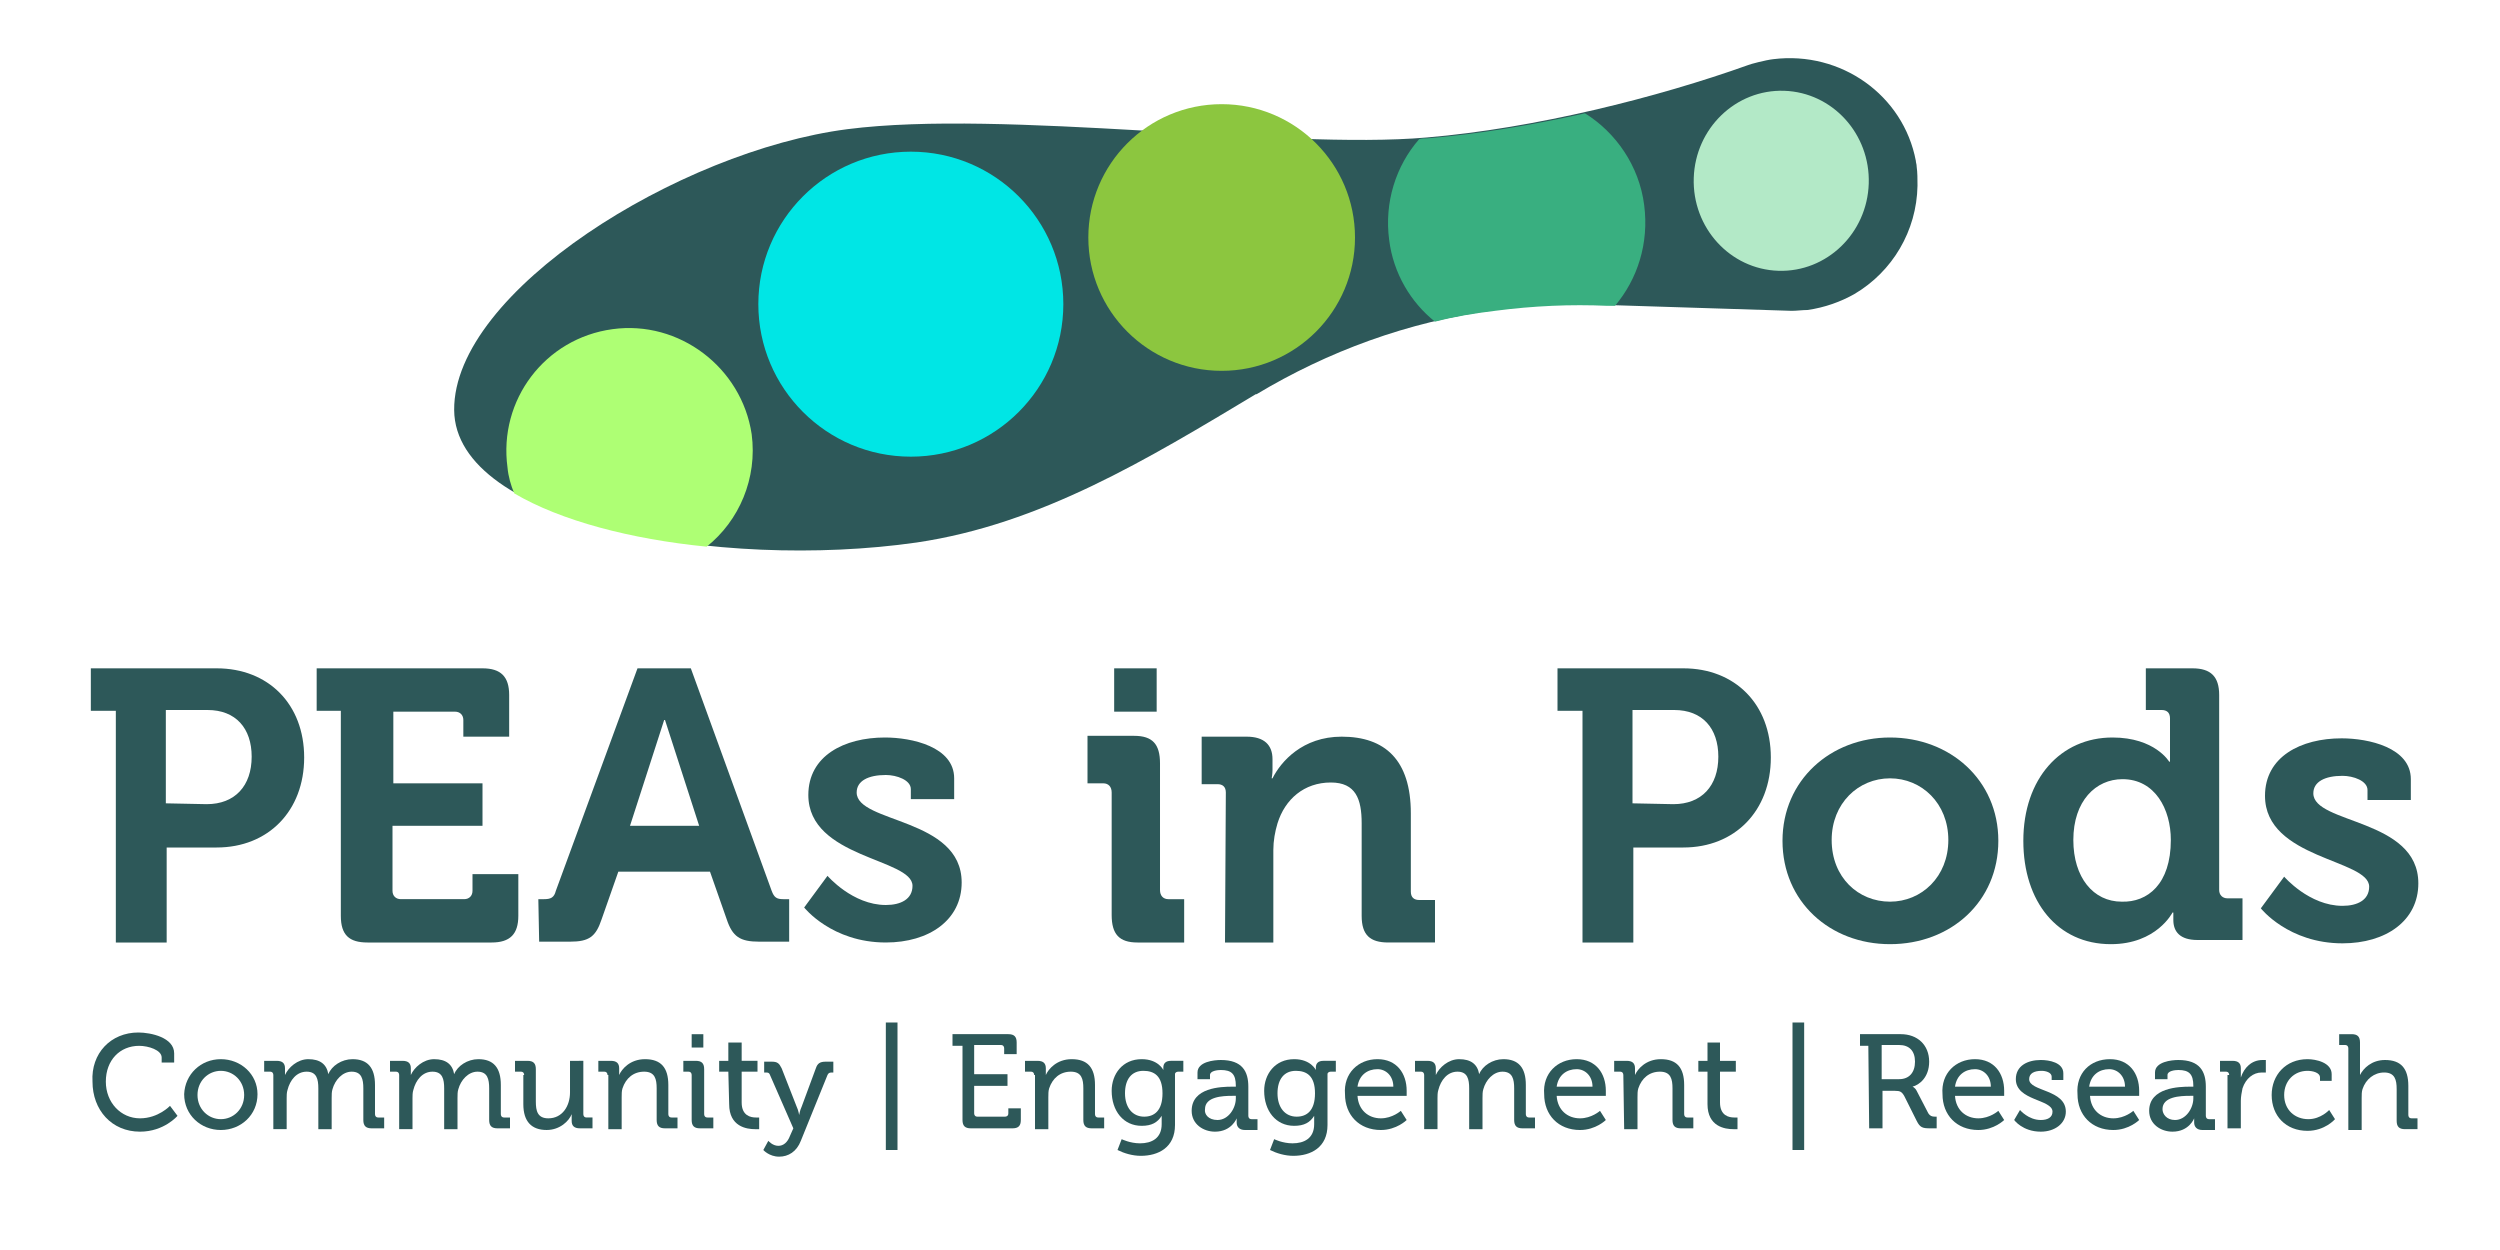 <?xml version="1.0" encoding="utf-8"?>
<!-- Generator: Adobe Illustrator 27.1.1, SVG Export Plug-In . SVG Version: 6.00 Build 0)  -->
<svg version="1.1" id="Layer_1" xmlns="http://www.w3.org/2000/svg" xmlns:xlink="http://www.w3.org/1999/xlink" x="0px" y="0px"
	 viewBox="0 0 300 150" style="enable-background:new 0 0 300 150;" xml:space="preserve">
<style type="text/css">
	.st0{fill:#2D5859;}
	.st1{fill:#8CC63F;}
	.st2{fill:#00E6E5;}
	.st3{fill:#B3E9C7;}
	.st4{fill:#39AF80;}
	.st5{fill:#AEFF74;}
</style>
<g>
	<path class="st0" d="M13.9,85.3h-3v-5.1H26c6.2,0,10.5,4.3,10.5,10.7c0,6.4-4.3,10.8-10.5,10.8h-6v11.4h-6.1V85.3z M24.8,96.5
		c3.4,0,5.4-2.2,5.4-5.7c0-3.4-1.9-5.6-5.3-5.6h-5v11.2L24.8,96.5L24.8,96.5z"/>
	<path class="st0" d="M41,85.3h-3v-5.1h19.9c2.2,0,3.2,1,3.2,3.2v5h-5.5v-2c0-0.6-0.4-1-1-1h-7.4V94h10.7v5.1H47.1v7.8
		c0,0.6,0.4,1,1,1h7.6c0.6,0,1-0.4,1-1v-2h5.5v5c0,2.2-1,3.2-3.2,3.2H44.1c-2.2,0-3.2-0.9-3.2-3.2V85.3H41z"/>
	<path class="st0" d="M64.6,107.9h0.7c0.8,0,1.2-0.2,1.4-1l9.8-26.7h6.4l9.7,26.7c0.3,0.8,0.6,1,1.4,1h0.7v5.1h-3.6
		c-2.3,0-3.2-0.6-3.9-2.7l-2-5.7h-11l-2,5.7c-0.7,2.1-1.5,2.7-3.8,2.7h-3.7L64.6,107.9L64.6,107.9z M83.9,99.1l-4.1-12.7h-0.1
		l-4.1,12.7H83.9z"/>
	<path class="st0" d="M99.3,105.1c0,0,3,3.5,7,3.5c1.8,0,3.2-0.7,3.2-2.3c0-3.3-12.5-3.3-12.5-10.9c0-4.7,4.3-6.9,9.2-6.9
		c3.2,0,8.3,1.1,8.3,4.9v2.5h-5.2v-1.2c0-1.1-1.7-1.7-3-1.7c-2.1,0-3.5,0.7-3.5,2.1c0,3.7,12.6,3,12.6,10.8c0,4.5-3.9,7.2-9.1,7.2
		c-6.5,0-9.8-4.2-9.8-4.2L99.3,105.1z"/>
	<path class="st0" d="M133.4,95.1c0-0.7-0.4-1.1-1-1.1h-1.9v-5.7h5.6c2.2,0,3.1,1,3.1,3.3v15.2c0,0.7,0.4,1.1,1,1.1h1.9v5.2h-5.6
		c-2.2,0-3.1-1-3.1-3.3V95.1z M133.7,80.2h5.1v5.2h-5.1V80.2z"/>
	<path class="st0" d="M147.1,95.1c0-0.7-0.4-1-1-1h-1.9v-5.7h5.4c2.1,0,3.1,1,3.1,2.7v1.3c0,0.5-0.1,1-0.1,1h0.1c1-2,3.6-5,8.3-5
		c5.2,0,8.3,2.8,8.3,9.2v9.4c0,0.7,0.4,1,1,1h1.9v5.1h-5.6c-2.2,0-3.2-0.9-3.2-3.2V98.8c0-2.9-0.7-4.9-3.7-4.9c-3.2,0-5.5,2-6.4,4.9
		c-0.3,1-0.5,2.1-0.5,3.2v11.1H147L147.1,95.1L147.1,95.1z"/>
	<path class="st0" d="M189.9,85.3h-3v-5.1H202c6.2,0,10.5,4.3,10.5,10.7c0,6.4-4.3,10.8-10.5,10.8h-6v11.4h-6.1V85.3z M200.8,96.5
		c3.4,0,5.4-2.2,5.4-5.7c0-3.4-1.9-5.6-5.3-5.6h-5v11.2L200.8,96.5L200.8,96.5z"/>
	<path class="st0" d="M226.8,88.5c7.2,0,13,5.1,13,12.4s-5.7,12.4-13,12.4c-7.2,0-12.9-5.1-12.9-12.4
		C213.9,93.6,219.7,88.5,226.8,88.5z M226.8,108.2c3.8,0,7-3,7-7.4s-3.2-7.4-7-7.4s-7,3-7,7.4C219.8,105.3,223,108.2,226.8,108.2z"
		/>
	<path class="st0" d="M253.5,88.5c5.1,0,6.8,2.9,6.8,2.9h0.1c0,0,0-0.6,0-1.4v-3.8c0-0.7-0.4-1-1-1h-1.9v-5h5.6c2.2,0,3.2,1,3.2,3.2
		v23.4c0,0.6,0.4,1,1,1h1.8v5h-5.4c-2.1,0-2.9-1-2.9-2.4c0-0.5,0-0.9,0-0.9h-0.1c0,0-1.9,3.8-7.4,3.8c-6.4,0-10.5-5.1-10.5-12.4
		C242.8,93.4,247.3,88.5,253.5,88.5z M260.5,100.8c0-3.7-1.9-7.3-5.8-7.3c-3.2,0-5.9,2.6-5.9,7.3c0,4.5,2.4,7.4,5.8,7.4
		C257.7,108.3,260.5,106.1,260.5,100.8z"/>
	<path class="st0" d="M274.1,105.2c0,0,3,3.5,7,3.5c1.8,0,3.2-0.7,3.2-2.3c0-3.3-12.5-3.3-12.5-10.9c0-4.7,4.3-6.9,9.2-6.9
		c3.2,0,8.3,1.1,8.3,4.9V96h-5.2v-1.2c0-1.1-1.7-1.7-3-1.7c-2.1,0-3.5,0.7-3.5,2.1c0,3.7,12.6,3,12.6,10.8c0,4.5-3.9,7.2-9.1,7.2
		c-6.5,0-9.8-4.2-9.8-4.2L274.1,105.2z"/>
</g>
<g>
	<path class="st0" d="M16.6,123.9c1.5,0,4.3,0.6,4.3,2.5v1.1h-1.5v-0.6c0-0.9-1.6-1.4-2.7-1.4c-2.3,0-4,1.7-4,4.3
		c0,2.5,1.8,4.4,4.1,4.4c2.2,0,3.6-1.5,3.6-1.5l0.9,1.2c0,0-1.6,1.9-4.5,1.9c-3.4,0-5.7-2.6-5.7-6C10.9,126.4,13.3,123.9,16.6,123.9
		z"/>
	<path class="st0" d="M26.5,127.1c2.4,0,4.4,1.8,4.4,4.2c0,2.5-2,4.3-4.4,4.3s-4.4-1.8-4.4-4.3C22.2,128.9,24.1,127.1,26.5,127.1z
		 M26.5,134.3c1.5,0,2.8-1.2,2.8-2.9s-1.3-2.9-2.8-2.9s-2.8,1.2-2.8,2.9S25,134.3,26.5,134.3z"/>
	<path class="st0" d="M32.8,129c0-0.2-0.1-0.4-0.4-0.4h-0.7v-1.3h1.5c0.7,0,1,0.3,1,0.9v0.3c0,0.3,0,0.5,0,0.5l0,0
		c0.4-0.9,1.5-1.9,2.8-1.9c1.4,0,2.2,0.6,2.4,1.8l0,0c0.4-1,1.6-1.8,2.9-1.8c1.8,0,2.7,1,2.7,3.1v3.5c0,0.2,0.1,0.4,0.4,0.4h0.7v1.3
		h-1.5c-0.7,0-1-0.3-1-1v-3.8c0-1.1-0.2-2-1.4-2c-1.1,0-2,1-2.3,2.1c-0.1,0.3-0.1,0.7-0.1,1.1v3.7h-1.6v-4.9c0-1.1-0.2-2-1.4-2
		s-2,1-2.3,2.2c-0.1,0.3-0.1,0.7-0.1,1v3.7h-1.6C32.8,135.5,32.8,129,32.8,129z"/>
	<path class="st0" d="M47.9,129c0-0.2-0.1-0.4-0.4-0.4h-0.7v-1.3h1.5c0.7,0,1,0.3,1,0.9v0.3c0,0.3,0,0.5,0,0.5l0,0
		c0.4-0.9,1.5-1.9,2.8-1.9c1.4,0,2.2,0.6,2.4,1.8l0,0c0.4-1,1.6-1.8,2.9-1.8c1.8,0,2.7,1,2.7,3.1v3.5c0,0.2,0.1,0.4,0.4,0.4h0.7v1.3
		h-1.5c-0.7,0-1-0.3-1-1v-3.8c0-1.1-0.2-2-1.4-2c-1.1,0-2,1-2.3,2.1c-0.1,0.3-0.1,0.7-0.1,1.1v3.7h-1.6v-4.9c0-1.1-0.2-2-1.4-2
		s-2,1-2.3,2.2c-0.1,0.3-0.1,0.7-0.1,1v3.7h-1.6C47.9,135.5,47.9,129,47.9,129z"/>
	<path class="st0" d="M62.9,129c0-0.2-0.1-0.4-0.4-0.4h-0.7v-1.3h1.5c0.7,0,1,0.3,1,1v3.9c0,1.1,0.2,2,1.5,2c1.7,0,2.6-1.5,2.6-3.1
		v-3.8H70v6.4c0,0.2,0.1,0.4,0.4,0.4h0.7v1.3h-1.5c-0.7,0-1-0.3-1-0.9v-0.3c0-0.3,0-0.5,0-0.5l0,0c-0.3,0.8-1.4,1.9-3,1.9
		c-1.8,0-2.8-1-2.8-3.1V129H62.9z"/>
	<path class="st0" d="M72.9,129c0-0.2-0.1-0.4-0.4-0.4h-0.7v-1.3h1.5c0.7,0,1,0.3,1,0.9v0.3c0,0.3,0,0.5,0,0.5l0,0
		c0.3-0.7,1.3-1.9,3.1-1.9c1.9,0,2.8,1,2.8,3.1v3.5c0,0.2,0.1,0.4,0.4,0.4h0.7v1.3h-1.5c-0.7,0-1-0.3-1-1v-3.8c0-1.1-0.2-2-1.5-2
		s-2.2,0.8-2.6,2c-0.1,0.3-0.1,0.7-0.1,1.1v3.8H73V129H72.9z"/>
	<path class="st0" d="M83,129c0-0.2-0.1-0.4-0.4-0.4H82v-1.3h1.5c0.7,0,1,0.3,1,1v5.4c0,0.2,0.1,0.4,0.4,0.4h0.7v1.3H84
		c-0.7,0-1-0.3-1-1V129z M83,124.1h1.4v1.6H83V124.1z"/>
	<path class="st0" d="M87.4,128.6h-1.1v-1.3h1.1v-2.2H89v2.2h1.9v1.3H89v3.7c0,1.6,1.1,1.8,1.7,1.8c0.2,0,0.4,0,0.4,0v1.4
		c0,0-0.2,0-0.5,0c-1,0-3.1-0.3-3.1-3L87.4,128.6L87.4,128.6z"/>
	<path class="st0" d="M93.4,137.5c0.6,0,1.1-0.4,1.4-1.2l0.4-0.9l-2.8-6.4c-0.1-0.3-0.3-0.3-0.5-0.3h-0.2v-1.3h0.9
		c0.7,0,0.9,0.2,1.2,0.8l1.8,4.6c0.2,0.4,0.3,1,0.3,1l0,0c0,0,0.1-0.6,0.3-1l1.7-4.6c0.2-0.6,0.5-0.8,1.2-0.8h0.9v1.3h-0.2
		c-0.3,0-0.4,0.1-0.5,0.3l-3.2,7.9c-0.5,1.3-1.5,1.9-2.6,1.9c-1.2,0-1.9-0.8-1.9-0.8l0.6-1.1C92.2,136.9,92.7,137.5,93.4,137.5z"/>
	<path class="st0" d="M106.3,122.7h1.4V138h-1.4V122.7z"/>
	<path class="st0" d="M115.3,125.5h-1v-1.4h6.7c0.7,0,1,0.3,1,1v1.4h-1.5v-0.7c0-0.2-0.1-0.4-0.4-0.4h-3.2v3.5h4v1.4h-4v3.3
		c0,0.2,0.1,0.4,0.4,0.4h3.3c0.2,0,0.4-0.1,0.4-0.4V133h1.5v1.4c0,0.7-0.3,1-1,1h-5c-0.7,0-1-0.3-1-1v-8.9H115.3z"/>
	<path class="st0" d="M124.1,129c0-0.2-0.1-0.4-0.4-0.4H123v-1.3h1.5c0.7,0,1,0.3,1,0.9v0.3c0,0.3,0,0.5,0,0.5l0,0
		c0.3-0.7,1.3-1.9,3.1-1.9c1.9,0,2.8,1,2.8,3.1v3.5c0,0.2,0.1,0.4,0.4,0.4h0.7v1.3H131c-0.7,0-1-0.3-1-1v-3.8c0-1.1-0.2-2-1.5-2
		s-2.2,0.8-2.6,2c-0.1,0.3-0.1,0.7-0.1,1.1v3.8h-1.6V129H124.1z"/>
	<path class="st0" d="M137,127.1c2,0,2.6,1.3,2.6,1.3l0,0c0,0,0-0.1,0-0.3c0-0.5,0.3-0.8,0.9-0.8h1.5v1.3h-0.6
		c-0.2,0-0.4,0.1-0.4,0.3v6.1c0,2.7-2,3.7-4.1,3.7c-1,0-2-0.3-2.8-0.7l0.5-1.3c0,0,1,0.5,2.2,0.5c1.4,0,2.6-0.6,2.6-2.3v-0.5
		c0-0.3,0-0.5,0-0.5l0,0c-0.5,0.8-1.2,1.2-2.4,1.2c-2.2,0-3.6-1.8-3.6-4.2C133.4,128.9,134.7,127.1,137,127.1z M139.5,131.2
		c0-2.1-1-2.7-2.3-2.7c-1.4,0-2.2,1-2.2,2.7s0.9,2.8,2.3,2.8C138.5,134,139.5,133.3,139.5,131.2z"/>
	<path class="st0" d="M147.9,130.4h0.4v-0.1c0-1.4-0.5-1.9-1.8-1.9c-0.4,0-1.3,0.1-1.3,0.6v0.5h-1.5v-0.8c0-1.3,2-1.5,2.8-1.5
		c2.6,0,3.3,1.4,3.3,3.2v3.5c0,0.2,0.1,0.4,0.4,0.4h0.7v1.3h-1.5c-0.7,0-1-0.4-1-0.9c0-0.3,0-0.5,0-0.5l0,0c0,0-0.6,1.6-2.6,1.6
		c-1.4,0-2.8-0.9-2.8-2.5C143,130.5,146.5,130.4,147.9,130.4z M146.1,134.4c1.3,0,2.2-1.4,2.2-2.6v-0.3h-0.4c-1.2,0-3.3,0.1-3.3,1.6
		C144.5,133.7,145,134.4,146.1,134.4z"/>
	<path class="st0" d="M155.3,127.1c2,0,2.6,1.3,2.6,1.3l0,0c0,0,0-0.1,0-0.3c0-0.5,0.3-0.8,0.9-0.8h1.5v1.3h-0.6
		c-0.2,0-0.4,0.1-0.4,0.3v6.1c0,2.7-2,3.7-4.1,3.7c-1,0-2-0.3-2.8-0.7l0.5-1.3c0,0,1,0.5,2.2,0.5c1.4,0,2.6-0.6,2.6-2.3v-0.5
		c0-0.3,0-0.5,0-0.5l0,0c-0.5,0.8-1.2,1.2-2.4,1.2c-2.2,0-3.6-1.8-3.6-4.2C151.7,128.9,153,127.1,155.3,127.1z M157.8,131.2
		c0-2.1-1-2.7-2.3-2.7c-1.4,0-2.2,1-2.2,2.7s0.9,2.8,2.3,2.8C156.8,134,157.8,133.3,157.8,131.2z"/>
	<path class="st0" d="M165.3,127.1c2.3,0,3.5,1.7,3.5,3.8c0,0.2,0,0.6,0,0.6h-5.9c0.1,1.7,1.3,2.7,2.8,2.7c1.4,0,2.4-0.9,2.4-0.9
		l0.7,1.1c0,0-1.2,1.2-3.1,1.2c-2.6,0-4.3-1.8-4.3-4.3C161.2,128.8,163,127.1,165.3,127.1z M167.2,130.4c0-1.3-0.9-2.1-1.9-2.1
		c-1.2,0-2.2,0.7-2.4,2.1H167.2z"/>
	<path class="st0" d="M170.9,129c0-0.2-0.1-0.4-0.4-0.4h-0.7v-1.3h1.5c0.7,0,1,0.3,1,0.9v0.3c0,0.3,0,0.5,0,0.5l0,0
		c0.4-0.9,1.5-1.9,2.8-1.9c1.4,0,2.2,0.6,2.4,1.8l0,0c0.4-1,1.6-1.8,2.9-1.8c1.8,0,2.7,1,2.7,3.1v3.5c0,0.2,0.1,0.4,0.4,0.4h0.7v1.3
		h-1.5c-0.7,0-1-0.3-1-1v-3.8c0-1.1-0.2-2-1.4-2c-1.1,0-2,1-2.3,2.1c-0.1,0.3-0.1,0.7-0.1,1.1v3.7h-1.6v-4.9c0-1.1-0.2-2-1.4-2
		s-2,1-2.3,2.2c-0.1,0.3-0.1,0.7-0.1,1v3.7h-1.6L170.9,129L170.9,129z"/>
	<path class="st0" d="M189.2,127.1c2.3,0,3.5,1.7,3.5,3.8c0,0.2,0,0.6,0,0.6h-5.9c0.1,1.7,1.3,2.7,2.8,2.7c1.4,0,2.4-0.9,2.4-0.9
		l0.7,1.1c0,0-1.2,1.2-3.1,1.2c-2.6,0-4.3-1.8-4.3-4.3C185.1,128.8,186.9,127.1,189.2,127.1z M191.1,130.4c0-1.3-0.9-2.1-1.9-2.1
		c-1.2,0-2.2,0.7-2.4,2.1H191.1z"/>
	<path class="st0" d="M194.8,129c0-0.2-0.1-0.4-0.4-0.4h-0.7v-1.3h1.5c0.7,0,1,0.3,1,0.9v0.3c0,0.3,0,0.5,0,0.5l0,0
		c0.3-0.7,1.3-1.9,3.1-1.9c1.9,0,2.8,1,2.8,3.1v3.5c0,0.2,0.1,0.4,0.4,0.4h0.7v1.3h-1.5c-0.7,0-1-0.3-1-1v-3.8c0-1.1-0.2-2-1.5-2
		s-2.2,0.8-2.6,2c-0.1,0.3-0.1,0.7-0.1,1.1v3.8h-1.6L194.8,129L194.8,129z"/>
	<path class="st0" d="M204.9,128.6h-1.1v-1.3h1.1v-2.2h1.5v2.2h1.9v1.3h-1.9v3.7c0,1.6,1.1,1.8,1.7,1.8c0.2,0,0.4,0,0.4,0v1.4
		c0,0-0.2,0-0.5,0c-1,0-3.1-0.3-3.1-3L204.9,128.6L204.9,128.6z"/>
	<path class="st0" d="M215.1,122.7h1.4V138h-1.4V122.7z"/>
	<path class="st0" d="M224.2,125.5h-1v-1.4h4.9c2,0,3.4,1.3,3.4,3.3c0,1.9-1.2,2.8-2,3l0,0c0,0,0.3,0.1,0.5,0.5l1.4,2.7
		c0.2,0.3,0.4,0.4,0.8,0.4h0.2v1.4h-0.8c-0.9,0-1.2-0.1-1.6-0.9l-1.5-3c-0.3-0.5-0.5-0.6-1.1-0.6h-1.5v4.5h-1.6L224.2,125.5
		L224.2,125.5z M227.9,129.5c1.2,0,1.9-0.8,1.9-2.1s-0.7-2-1.9-2h-2.1v4.1H227.9z"/>
	<path class="st0" d="M237,127.1c2.3,0,3.5,1.7,3.5,3.8c0,0.2,0,0.6,0,0.6h-5.9c0.1,1.7,1.3,2.7,2.8,2.7c1.4,0,2.4-0.9,2.4-0.9
		l0.7,1.1c0,0-1.2,1.2-3.1,1.2c-2.6,0-4.3-1.8-4.3-4.3C232.9,128.8,234.7,127.1,237,127.1z M238.9,130.4c0-1.3-0.9-2.1-1.9-2.1
		c-1.2,0-2.2,0.7-2.4,2.1H238.9z"/>
	<path class="st0" d="M242.4,133.2c0,0,1,1.2,2.5,1.2c0.8,0,1.4-0.3,1.4-1c0-1.5-4.4-1.3-4.4-3.9c0-1.6,1.4-2.3,3-2.3
		c1,0,2.7,0.3,2.7,1.6v0.8h-1.4v-0.4c0-0.5-0.7-0.7-1.2-0.7c-0.9,0-1.5,0.3-1.5,1c0,1.5,4.4,1.2,4.4,3.9c0,1.4-1.3,2.4-3,2.4
		c-2.2,0-3.2-1.4-3.2-1.4L242.4,133.2z"/>
	<path class="st0" d="M253.2,127.1c2.3,0,3.5,1.7,3.5,3.8c0,0.2,0,0.6,0,0.6h-5.9c0.1,1.7,1.3,2.7,2.8,2.7c1.4,0,2.4-0.9,2.4-0.9
		l0.7,1.1c0,0-1.2,1.2-3.1,1.2c-2.6,0-4.3-1.8-4.3-4.3C249.1,128.8,250.8,127.1,253.2,127.1z M255,130.4c0-1.3-0.9-2.1-1.9-2.1
		c-1.2,0-2.2,0.7-2.4,2.1H255z"/>
	<path class="st0" d="M262.8,130.4h0.4v-0.1c0-1.4-0.5-1.9-1.8-1.9c-0.4,0-1.3,0.1-1.3,0.6v0.5h-1.5v-0.8c0-1.3,2-1.5,2.8-1.5
		c2.6,0,3.3,1.4,3.3,3.2v3.5c0,0.2,0.1,0.4,0.4,0.4h0.7v1.3h-1.5c-0.7,0-1-0.4-1-0.9c0-0.3,0-0.5,0-0.5l0,0c0,0-0.6,1.6-2.6,1.6
		c-1.4,0-2.8-0.9-2.8-2.5C257.9,130.5,261.5,130.4,262.8,130.4z M261,134.4c1.3,0,2.2-1.4,2.2-2.6v-0.3h-0.4c-1.2,0-3.3,0.1-3.3,1.6
		C259.5,133.7,260,134.4,261,134.4z"/>
	<path class="st0" d="M267.5,129c0-0.2-0.1-0.4-0.4-0.4h-0.7v-1.3h1.5c0.7,0,1,0.3,1,0.9v0.5c0,0.3,0,0.6,0,0.6l0,0
		c0.4-1.2,1.3-2.1,2.6-2.1c0.2,0,0.4,0,0.4,0v1.5c0,0-0.2,0-0.5,0c-1,0-1.9,0.7-2.3,1.9c-0.1,0.5-0.2,1-0.2,1.5v3.3h-1.6V129H267.5z
		"/>
	<path class="st0" d="M276.9,127.1c1,0,2.9,0.4,2.9,1.8v0.8h-1.4v-0.4c0-0.6-0.9-0.8-1.5-0.8c-1.6,0-2.8,1.2-2.8,2.9
		c0,1.8,1.3,2.9,2.9,2.9c1.5,0,2.5-1.1,2.5-1.1l0.7,1.1c0,0-1.2,1.4-3.3,1.4c-2.6,0-4.3-1.8-4.3-4.3
		C272.6,129,274.3,127.1,276.9,127.1z"/>
	<path class="st0" d="M281.8,125.8c0-0.2-0.1-0.4-0.4-0.4h-0.7v-1.3h1.5c0.7,0,1,0.3,1,1v3.2c0,0.4,0,0.7,0,0.7l0,0
		c0.4-0.8,1.4-1.8,3-1.8c1.9,0,2.8,1,2.8,3.1v3.5c0,0.2,0.1,0.4,0.4,0.4h0.7v1.3h-1.5c-0.7,0-1-0.3-1-1v-3.8c0-1.1-0.2-2-1.5-2
		c-1.2,0-2.2,0.8-2.6,2c-0.1,0.3-0.1,0.7-0.1,1.1v3.8h-1.6L281.8,125.8L281.8,125.8z"/>
</g>
<g>
	<g>
		<path class="st0" d="M230.1,22.3c0-0.8,0-1.6-0.1-2.3c0-0.3-0.1-0.5-0.1-0.7c-1.5-7.9-9-13.2-17.1-12.2c-0.9,0.1-2.8,0.6-3,0.7
			c-10.9,3.9-25.6,7.6-38.6,8.7c-17.2,1.5-50.8-3.4-69.5-1C81.5,18.1,54.4,35,54.5,49.2c0.1,13.6,31.8,19.3,55.5,15.9
			c14.9-2.2,27.7-10,40.7-17.8h0.1c8.5-5.1,18.1-8.7,28.6-10.1c4.6-0.6,9.1-0.8,13.5-0.6l0,0l22.1,0.7l0,0c0.6,0,1.3-0.1,1.9-0.1
			c2.1-0.3,4-1,5.6-1.9C227.1,32.6,230,27.7,230.1,22.3z"/>
	</g>
	<circle class="st1" cx="146.6" cy="28.5" r="16"/>
	<circle class="st2" cx="109.3" cy="36.5" r="18.3"/>
	
		<ellipse transform="matrix(3.214075e-02 -1 1 3.214075e-02 185.078 234.794)" class="st3" cx="213.8" cy="21.8" rx="10.8" ry="10.5"/>
	<g>
		<path class="st4" d="M197.3,24.6c-0.6-4.7-3.4-8.7-7.1-11c-6.3,1.4-12.8,2.5-18.9,3c-0.3,0-0.7,0-1,0.1c-2.8,3.2-4.2,7.6-3.6,12.1
			c0.5,4,2.6,7.5,5.5,9.8c2.3-0.6,4.7-1,7.2-1.3c4.6-0.6,9.1-0.8,13.5-0.6l0,0h0.9C196.5,33.5,197.9,29.2,197.3,24.6z"/>
	</g>
</g>
<path class="st5" d="M73.5,39.5c-8.1,1.1-13.7,8.5-12.6,16.6c0.1,1.1,0.4,2.1,0.8,3.1c5.6,3.3,14,5.5,23.1,6.4
	c3.9-3.1,6.1-8.2,5.4-13.5C89,44.1,81.5,38.4,73.5,39.5z"/>
</svg>
